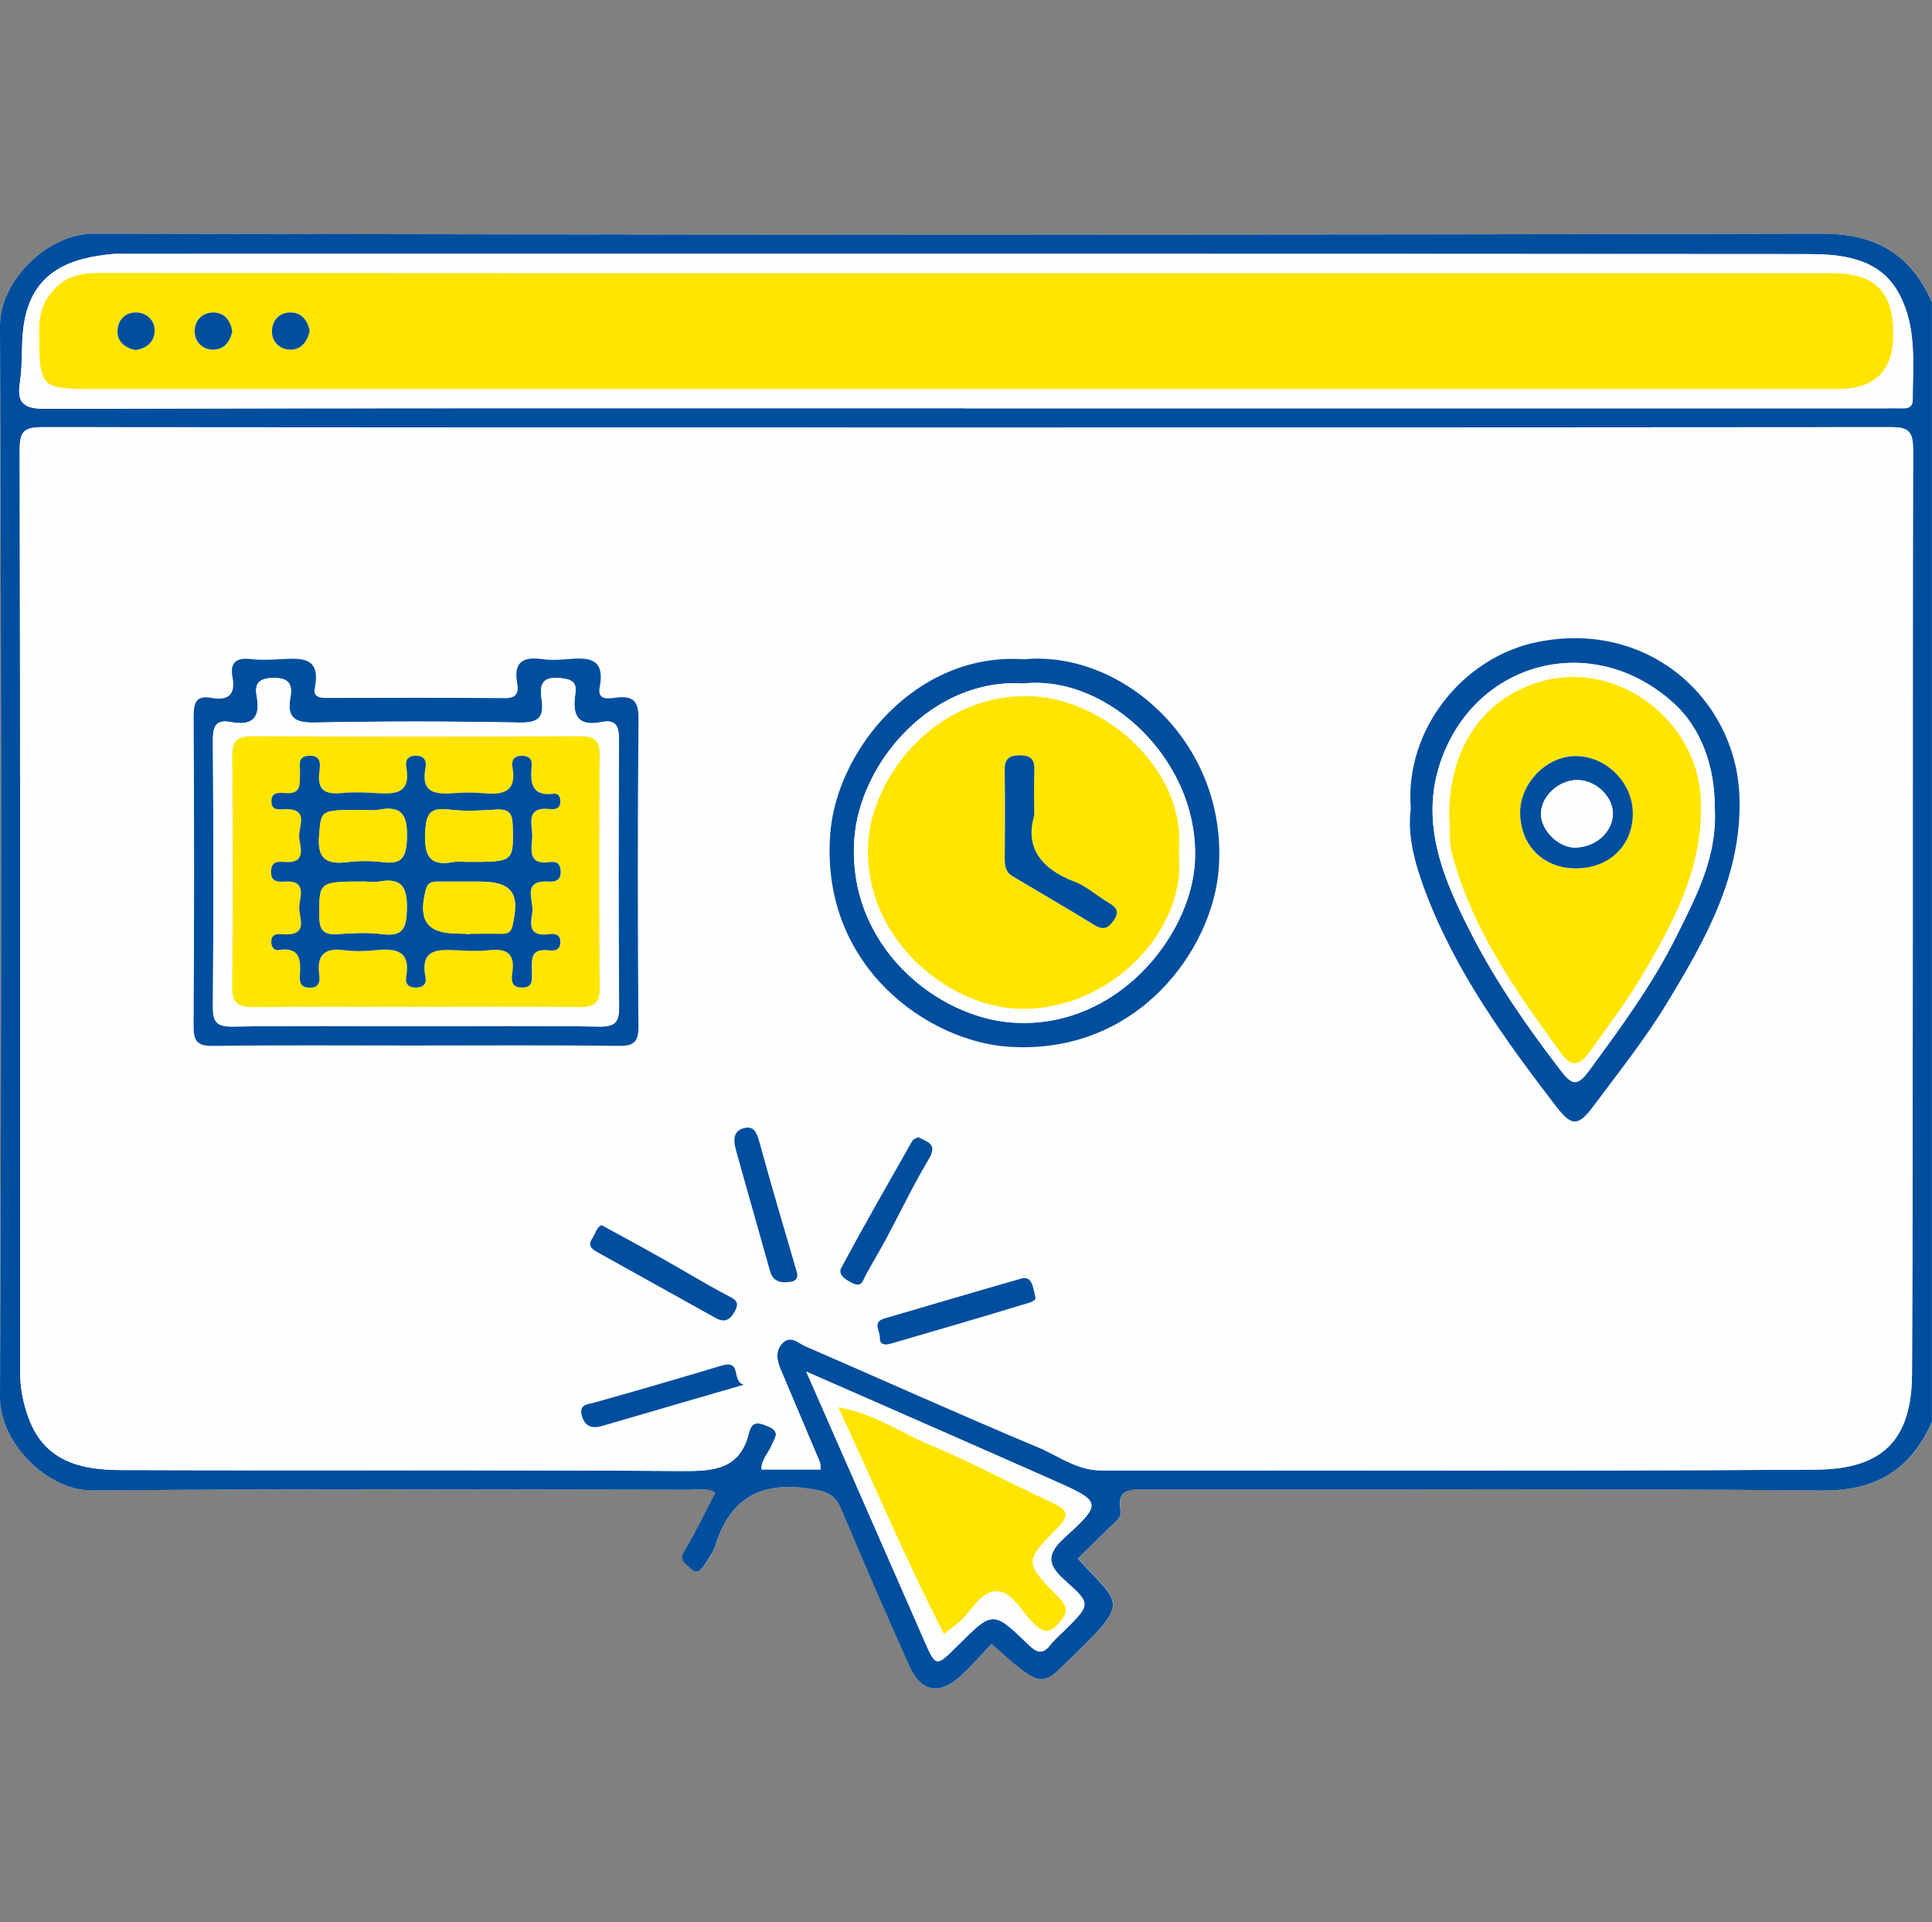 <svg xmlns="http://www.w3.org/2000/svg" id="Calque_1" data-name="Calque 1" viewBox="0 0 297.85 296.32"><rect x="0" y="0" width="297.85" height="296.32" fill="#808080" stroke="none"/><defs><style>      .cls-1 {        fill: #ffe500;      }      .cls-1, .cls-2, .cls-3 {        stroke-width: 0px;      }      .cls-2 {        fill: #004e9d;      }      .cls-3 {        fill: #fefefe;      }    </style></defs><path class="cls-3" d="M297.85,46.57c-3.29-7.36-8.62-10.57-17.02-10.55-88.81.21-177.61.2-266.42,0C7.31,36.01-.02,43.33.01,50.25.22,105.31.23,160.38,0,215.44c-.03,7.02,7.3,14.4,14.31,14.33,30.63-.29,61.27-.13,91.91-.1,1.29,0,2.66-.38,4.09.44-1.59,3.05-3.03,6.1-4.77,8.97-.93,1.54.22,2,.92,2.71,1.14,1.14,1.75.06,2.28-.74.61-.91,1.27-1.83,1.59-2.85,2.29-7.31,7.13-9.89,14.63-8.68,2.32.37,3.75.75,4.7,3.01,3.42,8.14,6.93,16.23,10.56,24.27,1.87,4.15,4.72,4.59,8.06,1.44,1.63-1.52,3.1-3.21,4.62-4.83,7.13,6.42,7.71,6.6,10.96,3.44,10.62-10.32,9.24-8.97,2.33-16.6,1.68-1.64,3.37-3.27,5.04-4.95.68-.68,1.73-1.29,1.53-2.4-.63-3.47,1.49-3.3,3.9-3.29,34.72.04,69.45-.16,104.19.16,8.4.08,13.72-3.18,17.02-10.55V46.57Z"></path><path class="cls-2" d="M297.84,219.23c-3.29,7.36-8.61,10.63-17.02,10.55-34.73-.32-69.45-.12-104.18-.16-2.41,0-4.53-.17-3.9,3.3.2,1.1-.86,1.71-1.54,2.4-1.66,1.67-3.36,3.3-5.04,4.94,6.91,7.64,8.29,6.28-2.33,16.6-3.25,3.15-3.84,2.98-10.95-3.44-1.53,1.61-2.99,3.3-4.62,4.82-3.35,3.14-6.2,2.7-8.07-1.44-3.63-8.04-7.13-16.14-10.55-24.27-.95-2.27-2.39-2.64-4.7-3.01-7.51-1.21-12.34,1.37-14.63,8.68-.32,1.02-.99,1.94-1.59,2.85-.53.8-1.14,1.88-2.28.74-.7-.71-1.85-1.16-.92-2.71,1.74-2.87,3.17-5.92,4.77-8.97-1.43-.82-2.8-.44-4.09-.44-30.64-.03-61.27-.19-91.9.11C7.31,229.84-.03,222.45,0,215.44c.22-55.06.22-110.12,0-165.19-.03-6.92,7.31-14.24,14.41-14.23,88.8.19,177.61.21,266.41,0,8.4-.02,13.73,3.18,17.02,10.55v172.66ZM126.53,226.53c-.06-.5-.03-.88-.16-1.19-2.01-4.78-4.06-9.54-6.06-14.32-.54-1.28-.78-2.67.21-3.83,1.28-1.49,2.5-.15,3.62.34,11.95,5.19,23.83,10.54,35.84,15.57,3.19,1.33,6.04,3.6,9.81,3.59,36.71-.04,73.42.12,110.12-.12,10.34-.07,14.81-4.55,14.86-14.83.21-47.49.06-94.98.16-142.47,0-2.85-.78-3.42-3.49-3.41-94.99.07-189.98.08-284.98,0-2.84,0-3.43.76-3.42,3.49.09,47.37.07,94.73.06,142.1,0,2.57.5,5.05,1.41,7.43,2.49,6.45,8.05,7.73,13.98,7.75,28.89.1,57.79-.06,86.68.15,4.94.03,8.93-.27,10.3-5.89.47-1.93,1.57-1.58,3.04-.95,1.91.82.85,1.84.46,2.85-.49,1.27-1.66,2.28-1.56,3.75h9.12ZM148.8,62.94c47.26,0,94.52,0,141.78,0,.87,0,1.74-.03,2.6,0,.99.03,1.68-.16,1.68-1.38.01-4.78.5-9.66-1.18-14.22-2.04-5.52-5.95-8.17-14.46-8.17-86.83-.07-173.66-.04-260.5-.04-.37,0-.75-.03-1.12,0-6.6.6-12.9,2.54-14.01,11.42-.35,2.83-.1,5.63-.53,8.4-.5,3.2.58,4.08,3.93,4.07,47.26-.13,94.52-.09,141.78-.09ZM124.3,211.45c6.25,14.24,12.16,27.68,18.04,41.14,1.95,4.46,1.91,4.48,5.25,1.15,5.44-5.43,5.49-5.49,10.87-.28,1.34,1.3,2.23,1.73,3.5.09.68-.87,1.56-1.59,2.35-2.38,3.76-3.76,3.92-3.94.01-7.4-2.8-2.48-3.14-4.04-.13-6.79,5.76-5.23,5.6-5.49-1.6-8.69-12.49-5.54-25.02-11.01-38.29-16.84Z"></path><path class="cls-3" d="M126.53,226.53h-9.12c-.1-1.47,1.07-2.49,1.56-3.75.39-1.01,1.45-2.03-.46-2.85-1.47-.63-2.57-.98-3.04.95-1.37,5.63-5.36,5.93-10.3,5.89-28.89-.2-57.79-.04-86.68-.15-5.93-.02-11.49-1.3-13.98-7.75-.92-2.38-1.41-4.86-1.41-7.43,0-47.37.03-94.73-.06-142.1,0-2.73.59-3.49,3.42-3.49,94.99.08,189.98.08,284.98,0,2.72,0,3.5.57,3.49,3.41-.1,47.49.04,94.98-.16,142.47-.04,10.28-4.52,14.77-14.86,14.83-36.71.23-73.41.07-110.12.12-3.76,0-6.62-2.26-9.81-3.59-12.01-5.03-23.89-10.39-35.84-15.57-1.12-.49-2.34-1.83-3.62-.34-.99,1.16-.75,2.55-.21,3.83,2,4.78,4.05,9.54,6.06,14.32.13.31.1.69.16,1.19ZM63.76,161.18c10.54,0,21.08-.08,31.62.06,2.46.03,3.07-.69,3.05-3.09-.11-15.74-.14-31.49.02-47.23.03-2.9-.85-3.71-3.53-3.36-1.11.15-2.86.45-2.46-1.61.91-4.67-1.93-4.6-5.12-4.32-1.23.11-2.5.16-3.71-.01-2.92-.41-4.48.39-3.89,3.68.24,1.32.05,2.35-1.84,2.33-9.17-.08-18.35-.04-27.52-.03-1.11,0-2.13-.15-1.84-1.55,1-4.92-2.21-4.58-5.37-4.42-1.48.08-2.99.15-4.46-.02-2.27-.27-3.29.5-2.85,2.83.5,2.68-.71,3.62-3.24,3.15-2.5-.46-2.76.86-2.75,2.95.07,15.87.09,31.74-.01,47.6-.02,2.39.57,3.14,3.04,3.1,10.29-.14,20.58-.06,30.87-.06ZM217.5,124.69c-.58,4.23.7,8.7,2.35,13.03,4.63,12.17,12.18,22.59,20.03,32.81,2.4,3.13,3.4,3.15,5.77-.01,3.92-5.25,8.04-10.42,11.42-16.02,5.91-9.77,11.56-19.64,11.09-31.83-.57-14.84-13.97-27.15-31.12-23.7-11.52,2.32-20.53,13.55-19.54,25.72ZM157.9,101.64c-16.59-1.18-29.01,13.94-29.93,27.08-1.43,20.43,15.22,31.85,27.53,32.65,19.98,1.3,31.48-15.08,32.38-27.45,1.43-19.54-15.07-33.71-29.99-32.28ZM92.76,188.88c-.8.29-.94,1.31-1.43,2.02-.88,1.27.1,1.77.95,2.25,6.01,3.36,12.03,6.68,18.04,10.04,1.4.78,2.22.31,2.95-1,.88-1.57-.04-1.9-1.24-2.53-3.41-1.8-6.71-3.82-10.07-5.71-2.95-1.66-5.93-3.26-9.2-5.06ZM159.63,200.03c-.43-2.14-.7-3.34-2.22-2.91-7.03,2.01-14.04,4.1-21.06,6.14-1.92.56-.67,1.94-.7,2.91-.04,1.24.87,1.21,1.82.93,6.67-1.96,13.35-3.87,20-5.91.87-.27,2.32-.55,2.16-1.16ZM141.54,175.31c-.31.19-.74.31-.89.58-3.68,6.49-7.39,12.96-10.92,19.52-.59,1.1.55,1.83,1.67,2.38,1.42.69,1.55-.18,2.01-1.07.99-1.92,2.15-3.75,3.17-5.66,2.21-4.13,4.23-8.38,6.63-12.4,1.41-2.36-.27-2.61-1.66-3.35ZM114.68,213.47c-2.05-.56-.17-3.93-3.47-2.93-6.45,1.94-12.92,3.81-19.4,5.64-1.19.34-2.62.27-2.09,2.13.46,1.58,1.55,1.97,3.1,1.52,7.03-2.07,14.08-4.1,21.86-6.36ZM122.91,196.35c-2.03-6.98-4.02-13.65-5.86-20.36-.39-1.42-.89-2.46-2.38-2.06-1.71.46-1.6,1.94-1.22,3.33.67,2.43,1.36,4.85,2.04,7.28,1.08,3.81,2.16,7.63,3.23,11.44.46,1.65,1.67,1.84,3.12,1.65,1.02-.13,1.11-.79,1.07-1.27Z"></path><path class="cls-3" d="M148.8,62.94c-47.26,0-94.52-.04-141.78.09-3.35,0-4.43-.88-3.93-4.07.43-2.77.18-5.57.53-8.4,1.11-8.88,7.41-10.83,14.01-11.42.37-.03.74,0,1.12,0,86.83,0,173.66-.03,260.5.04,8.51,0,12.42,2.65,14.46,8.17,1.68,4.56,1.19,9.44,1.18,14.22,0,1.22-.69,1.42-1.68,1.38-.87-.03-1.74,0-2.6,0-47.26,0-94.52,0-141.78,0ZM148.6,59.97h134.69q8.61,0,8.6-8.43c0-6.6-2.85-9.43-9.51-9.43-44.65,0-89.29,0-133.94,0s-88.8.01-133.2-.03c-2.6,0-4.81.4-6.73,2.37-1.78,1.82-2.48,3.8-2.47,6.32.03,9.2-.03,9.2,8.99,9.2h133.57Z"></path><path class="cls-3" d="M124.3,211.45c13.27,5.83,25.79,11.3,38.29,16.84,7.2,3.19,7.36,3.45,1.6,8.69-3.02,2.74-2.67,4.31.13,6.79,3.91,3.46,3.75,3.64-.01,7.4-.79.79-1.67,1.51-2.35,2.38-1.27,1.64-2.16,1.21-3.5-.09-5.38-5.2-5.43-5.15-10.87.28-3.34,3.33-3.3,3.32-5.25-1.15-5.88-13.46-11.79-26.9-18.04-41.14ZM129.24,216.95c5.62,12.08,10.46,23.63,16.29,34.94,1.04-.81,1.87-1.35,2.57-2.03,1.76-1.68,3.24-4.57,5.48-4.56,2.47.02,3.87,3.1,5.69,4.88,1.38,1.35,2.24,1.85,3.84.19,1.56-1.62,1.59-2.59,0-4.22-5.18-5.29-5.19-5.44-.12-10.56,1.91-1.93,1.68-2.8-.68-3.89-6.39-2.95-12.59-6.32-19.09-9.01-4.38-1.81-8.33-4.73-13.98-5.74Z"></path><path class="cls-2" d="M63.76,161.18c-10.29,0-20.58-.08-30.87.06-2.48.03-3.06-.71-3.04-3.1.1-15.87.09-31.74.01-47.6,0-2.09.25-3.41,2.75-2.95,2.53.47,3.74-.47,3.24-3.15-.43-2.34.59-3.1,2.85-2.83,1.47.17,2.98.1,4.46.02,3.16-.16,6.37-.5,5.37,4.42-.28,1.41.73,1.55,1.84,1.55,9.17-.02,18.35-.05,27.52.03,1.88.02,2.08-1.01,1.84-2.33-.59-3.29.97-4.1,3.89-3.68,1.22.17,2.48.12,3.71.01,3.19-.28,6.03-.35,5.12,4.32-.4,2.05,1.35,1.76,2.46,1.61,2.68-.35,3.56.46,3.53,3.36-.16,15.74-.13,31.49-.02,47.23.02,2.4-.59,3.12-3.05,3.09-10.54-.14-21.08-.06-31.62-.06ZM64.12,158.2c9.42,0,18.85-.09,28.27.06,2.46.04,3.08-.68,3.06-3.09-.11-13.64-.09-27.27-.02-40.91.01-2.09-.26-3.45-2.75-2.94-3.67.75-4.47-1.17-3.99-4.27.31-1.98-.57-2.36-2.46-2.52-2.95-.26-3.01,1.39-2.72,3.36.39,2.73-.51,3.55-3.37,3.5-10.53-.19-21.08-.21-31.61,0-3.12.06-4.3-.77-3.76-3.85.37-2.09-.22-3.08-2.71-3.02-2.31.05-2.82.99-2.47,2.88.61,3.33-.77,4.53-3.98,3.92-2.46-.47-2.79.79-2.78,2.92.08,13.64.1,27.27,0,40.91-.02,2.37.53,3.15,3.03,3.11,9.42-.15,18.84-.06,28.27-.06Z"></path><path class="cls-2" d="M217.5,124.69c-.99-12.17,8.02-23.4,19.54-25.72,17.15-3.45,30.55,8.86,31.12,23.7.46,12.19-5.19,22.06-11.09,31.83-3.38,5.6-7.49,10.76-11.42,16.02-2.36,3.17-3.36,3.15-5.77.01-7.85-10.22-15.4-20.64-20.03-32.81-1.65-4.33-2.93-8.8-2.35-13.03ZM264.35,124.3c0-6.13-2.09-12-6.2-15.78-12.48-11.49-30.88-6.69-36.14,9.16-3.15,9.5.67,18.19,4.92,26.47,3.77,7.33,8.48,14.09,13.5,20.65,1.88,2.46,2.64,2.88,4.63.16,4.87-6.65,9.75-13.29,13.42-20.68,3.05-6.15,6.36-12.32,5.87-19.97Z"></path><path class="cls-2" d="M157.9,101.64c14.92-1.43,31.42,12.74,29.99,32.28-.91,12.37-12.41,28.76-32.38,27.45-12.32-.8-28.96-12.22-27.53-32.65.92-13.14,13.33-28.26,29.93-27.08ZM157.79,105.37c-14.01-.91-25.3,12.12-26.09,24.1-1.07,16.41,12.75,27.4,24.43,28.18,16.02,1.07,27.3-13.26,28.06-24.46,1.06-15.62-13.32-29.23-26.4-27.82Z"></path><path class="cls-2" d="M92.76,188.88c3.28,1.8,6.26,3.4,9.2,5.06,3.36,1.89,6.66,3.91,10.07,5.71,1.2.63,2.12.96,1.24,2.53-.73,1.31-1.55,1.78-2.95,1-6.01-3.36-12.03-6.68-18.04-10.04-.85-.48-1.83-.98-.95-2.25.49-.71.63-1.73,1.43-2.02Z"></path><path class="cls-2" d="M159.63,200.03c.16.61-1.29.89-2.16,1.16-6.64,2.04-13.33,3.95-20,5.91-.95.28-1.87.31-1.82-.93.03-.97-1.22-2.35.7-2.91,7.02-2.05,14.03-4.13,21.06-6.14,1.52-.43,1.78.77,2.22,2.91Z"></path><path class="cls-2" d="M141.54,175.31c1.4.74,3.07.99,1.66,3.35-2.4,4.02-4.42,8.27-6.63,12.4-1.02,1.91-2.18,3.74-3.17,5.66-.46.89-.59,1.77-2.01,1.07-1.12-.55-2.26-1.29-1.67-2.38,3.53-6.57,7.24-13.04,10.92-19.52.15-.27.58-.38.89-.58Z"></path><path class="cls-2" d="M114.68,213.47c-7.78,2.26-14.83,4.3-21.86,6.36-1.55.45-2.64.07-3.1-1.52-.54-1.87.9-1.79,2.09-2.13,6.48-1.83,12.95-3.7,19.4-5.64,3.3-.99,1.43,2.38,3.47,2.93Z"></path><path class="cls-2" d="M122.91,196.35c.04.48-.05,1.14-1.07,1.27-1.45.19-2.65,0-3.12-1.65-1.07-3.81-2.15-7.63-3.23-11.44-.68-2.42-1.38-4.85-2.04-7.28-.38-1.39-.49-2.87,1.22-3.33,1.5-.4,2,.64,2.38,2.06,1.83,6.71,3.83,13.38,5.86,20.36Z"></path><path class="cls-1" d="M148.6,59.97H15.03c-9.01,0-8.95,0-8.99-9.2,0-2.52.69-4.5,2.47-6.32,1.92-1.97,4.14-2.37,6.73-2.37,44.4.04,88.8.03,133.2.03s89.29,0,133.94,0c6.65,0,9.5,2.83,9.51,9.43q0,8.43-8.6,8.43h-134.69ZM20.91,53.98c1.62-.25,2.81-1.17,2.92-2.78.12-1.66-1.06-2.88-2.62-3.01-1.81-.15-3.07,1.09-3.1,2.89-.03,1.63,1.19,2.56,2.8,2.91ZM47.74,51.06c-.25-1.5-1.13-2.77-2.73-2.88-1.81-.13-3.07,1.11-3.09,2.9-.01,1.62,1.18,2.78,2.8,2.82,1.64.04,2.6-1.13,3.01-2.84ZM35.81,51.09c-.25-1.61-1.18-2.85-2.78-2.91-1.81-.07-3.06,1.17-3.01,2.98.04,1.6,1.24,2.76,2.88,2.74,1.63-.02,2.57-1.19,2.91-2.81Z"></path><path class="cls-1" d="M129.24,216.95c5.65,1.01,9.6,3.93,13.98,5.74,6.49,2.69,12.7,6.06,19.09,9.01,2.35,1.09,2.59,1.96.68,3.89-5.07,5.12-5.06,5.27.12,10.56,1.6,1.63,1.57,2.6,0,4.22-1.59,1.66-2.46,1.16-3.84-.19-1.81-1.78-3.22-4.86-5.69-4.88-2.24-.02-3.72,2.88-5.48,4.56-.7.67-1.53,1.21-2.57,2.03-5.83-11.31-10.67-22.86-16.29-34.94Z"></path><path class="cls-3" d="M64.12,158.2c-9.42,0-18.85-.09-28.27.06-2.5.04-3.05-.75-3.03-3.11.11-13.64.09-27.27,0-40.91-.01-2.13.32-3.39,2.78-2.92,3.21.61,4.59-.59,3.98-3.92-.35-1.89.16-2.83,2.47-2.88,2.49-.05,3.08.93,2.71,3.02-.54,3.08.63,3.92,3.76,3.85,10.53-.22,21.08-.2,31.61,0,2.86.05,3.77-.77,3.37-3.5-.28-1.97-.23-3.62,2.72-3.36,1.89.16,2.77.54,2.46,2.52-.48,3.1.32,5.01,3.99,4.27,2.49-.51,2.76.85,2.75,2.94-.08,13.64-.1,27.27.02,40.91.02,2.41-.6,3.12-3.06,3.09-9.42-.15-18.84-.06-28.27-.06ZM64.23,155.23c8.31,0,16.62-.06,24.93.04,2.26.03,3.34-.4,3.32-3.02-.12-11.9-.1-23.81-.01-35.71.02-2.21-.6-3.04-2.93-3.03-16.87.08-33.73.09-50.6,0-2.49-.01-3.14.84-3.12,3.22.1,11.78.13,23.56-.01,35.34-.03,2.79,1.09,3.24,3.51,3.21,8.31-.11,16.62-.04,24.93-.04Z"></path><path class="cls-3" d="M264.35,124.3c.49,7.65-2.82,13.82-5.87,19.97-3.66,7.39-8.55,14.03-13.42,20.68-1.99,2.72-2.75,2.3-4.63-.16-5.02-6.56-9.73-13.32-13.5-20.65-4.25-8.28-8.07-16.97-4.92-26.47,5.26-15.85,23.65-20.65,36.14-9.16,4.11,3.78,6.2,9.65,6.2,15.78ZM223.41,125.77c.22,1.79-.11,3.85.47,5.97,3.15,11.68,9.95,21.31,16.95,30.86,1.78,2.43,3.18,1.07,4.32-.53,2.8-3.9,5.7-7.75,8.13-11.87,4.89-8.29,9.35-16.65,8.94-26.89-.49-12.34-13.01-21.76-24.92-18.16-8.72,2.64-13.89,10.21-13.89,20.63Z"></path><path class="cls-3" d="M157.79,105.37c13.09-1.41,27.46,12.2,26.4,27.82-.76,11.19-12.03,25.53-28.06,24.46-11.68-.78-25.5-11.77-24.43-28.18.78-11.98,12.08-25.01,26.09-24.1ZM181.73,131.37c1.29-12.72-11.46-23.48-22.45-24.02-14.71-.73-24.93,12.22-25.44,22.79-.7,14.55,12.21,24.86,22.89,25.36,14.12.66,26.4-12.01,25-24.13Z"></path><path class="cls-2" d="M20.91,53.98c-1.61-.35-2.83-1.28-2.8-2.91.03-1.79,1.29-3.04,3.1-2.89,1.57.13,2.74,1.35,2.62,3.01-.11,1.61-1.3,2.53-2.92,2.78Z"></path><path class="cls-2" d="M47.74,51.06c-.41,1.7-1.37,2.88-3.01,2.84-1.62-.04-2.82-1.2-2.8-2.82.02-1.8,1.27-3.03,3.09-2.9,1.6.11,2.47,1.39,2.73,2.88Z"></path><path class="cls-2" d="M35.81,51.09c-.34,1.62-1.28,2.79-2.91,2.81-1.64.02-2.84-1.14-2.88-2.74-.05-1.8,1.21-3.05,3.01-2.98,1.61.06,2.53,1.29,2.78,2.91Z"></path><path class="cls-1" d="M64.23,155.23c-8.31,0-16.62-.07-24.93.04-2.41.03-3.54-.42-3.51-3.21.14-11.78.11-23.56.01-35.34-.02-2.38.63-3.23,3.12-3.22,16.87.09,33.73.09,50.6,0,2.33-.01,2.94.82,2.93,3.03-.08,11.9-.11,23.81.01,35.71.03,2.62-1.06,3.05-3.32,3.02-8.31-.1-16.62-.04-24.93-.04ZM41.84,145.11c.02.91.46,1.45,1.13,1.34,3.52-.53,3.42,1.73,3.29,4.09-.05.96.2,1.66,1.4,1.72,1.43.06,1.75-.79,1.6-1.88-.43-3.03.68-4.33,3.84-3.9,1.58.22,3.23.17,4.83,0,3.12-.32,5.45.05,4.73,4.12-.17.98.28,1.63,1.44,1.64,1.12.01,1.73-.53,1.53-1.55-.9-4.53,2.01-4.35,5.01-4.19,1.61.08,3.24.16,4.83-.02,2.69-.31,3.99.52,3.56,3.43-.15,1.03-.3,2.34,1.49,2.33,1.78-.01,1.49-1.29,1.51-2.35.03-1.7-.43-3.68,2.43-3.4.81.08,1.87.17,1.95-1.12.1-1.61-1.15-1.41-2.06-1.32-3,.28-2.47-1.92-2.25-3.44.26-1.76-1.72-4.94,2.47-4.71,1.1.06,1.94-.17,1.9-1.59-.03-1.18-.69-1.56-1.67-1.41-3.32.51-2.88-1.81-2.73-3.71.15-1.89-1.28-4.89,2.75-4.47.74.08,1.53-.03,1.6-1.06.05-.7-.23-1.38-.96-1.29-3.6.45-3.69-1.76-3.46-4.33.09-1.07-.48-1.54-1.58-1.52-1.2.03-1.55.77-1.38,1.7.75,4.16-1.75,4.33-4.77,4.05-1.35-.12-2.73-.1-4.09,0-2.85.21-5.34.15-4.55-3.91.21-1.1-.22-1.91-1.62-1.85-1.22.06-1.51.83-1.34,1.74.78,4.26-1.88,4.2-4.81,4.01-1.73-.11-3.48-.15-5.2.01-2.48.24-3.76-.45-3.4-3.22.15-1.14.39-2.67-1.66-2.53-1.81.12-1.25,1.52-1.32,2.52-.11,1.54.46,3.42-2.22,3.23-.92-.07-2.19-.24-2.18,1.27.01,1.57,1.33,1.19,2.22,1.19,3.7,0,1.91,2.8,2.06,4.35.15,1.5,1.17,4.07-2.2,3.81-.95-.07-2.03-.2-2.13,1.34-.11,1.73,1.02,1.75,2.17,1.67,3.36-.21,2.28,2.34,2.17,3.86-.12,1.56,1.55,4.34-2.12,4.29-.89-.01-2.13-.35-2.18,1.06Z"></path><path class="cls-1" d="M223.41,125.77c0-10.43,5.17-17.99,13.89-20.63,11.91-3.6,24.43,5.83,24.92,18.16.41,10.25-4.05,18.61-8.94,26.89-2.43,4.12-5.34,7.97-8.13,11.87-1.14,1.59-2.54,2.96-4.32.53-7-9.55-13.8-19.18-16.95-30.86-.57-2.12-.25-4.18-.47-5.97ZM243.04,133.87c5.1-.04,8.72-3.59,8.69-8.51-.03-4.84-4.28-8.95-9.08-8.79-4.41.15-8.34,4.31-8.29,8.78.06,5.05,3.63,8.56,8.68,8.52Z"></path><path class="cls-1" d="M181.73,131.37c1.4,12.11-10.87,24.78-25,24.13-10.69-.5-23.6-10.81-22.89-25.36.51-10.57,10.74-23.52,25.44-22.79,10.99.54,23.74,11.3,22.45,24.02ZM159.43,125.77c0-2.89-.07-4.87.02-6.85.07-1.64-.34-2.48-2.23-2.48-1.79,0-2.37.64-2.34,2.37.08,4.57.04,9.15.01,13.73,0,1.07.24,1.96,1.19,2.53,4.22,2.52,8.49,4.98,12.67,7.55,1.41.86,2.17.38,2.97-.78.86-1.26.42-1.95-.77-2.64-1.81-1.04-3.41-2.55-5.32-3.28-5.28-2-7.61-5.43-6.21-10.15Z"></path><path class="cls-2" d="M41.84,145.11c.05-1.41,1.29-1.07,2.18-1.06,3.67.05,2-2.73,2.12-4.29.11-1.52,1.19-4.07-2.17-3.86-1.15.07-2.28.06-2.17-1.67.1-1.53,1.18-1.41,2.13-1.34,3.38.26,2.35-2.31,2.2-3.81-.15-1.55,1.64-4.35-2.06-4.35-.89,0-2.21.38-2.22-1.19-.01-1.51,1.25-1.33,2.18-1.27,2.68.2,2.11-1.69,2.22-3.23.07-.99-.48-2.4,1.32-2.52,2.04-.14,1.81,1.39,1.66,2.53-.36,2.77.92,3.46,3.4,3.22,1.72-.17,3.48-.12,5.2-.01,2.93.19,5.59.24,4.81-4.01-.17-.91.12-1.68,1.34-1.74,1.4-.07,1.83.74,1.62,1.85-.79,4.06,1.7,4.12,4.55,3.91,1.36-.1,2.74-.12,4.09,0,3.02.27,5.52.11,4.77-4.05-.17-.93.18-1.67,1.38-1.7,1.11-.02,1.67.45,1.58,1.52-.22,2.57-.13,4.79,3.46,4.33.72-.09,1,.6.96,1.29-.07,1.03-.86,1.14-1.6,1.06-4.03-.42-2.61,2.58-2.75,4.47-.15,1.9-.59,4.22,2.73,3.71.97-.15,1.63.23,1.67,1.41.04,1.42-.8,1.65-1.9,1.59-4.19-.23-2.21,2.95-2.47,4.71-.23,1.53-.75,3.73,2.25,3.44.91-.09,2.16-.29,2.06,1.32-.08,1.29-1.14,1.2-1.95,1.12-2.86-.28-2.4,1.7-2.43,3.4-.02,1.07.27,2.34-1.51,2.35-1.79.01-1.64-1.3-1.49-2.33.43-2.91-.88-3.74-3.56-3.43-1.59.18-3.22.1-4.83.02-3-.15-5.91-.34-5.01,4.19.2,1.02-.41,1.57-1.53,1.55-1.16-.01-1.62-.66-1.44-1.64.72-4.07-1.6-4.44-4.73-4.12-1.6.16-3.25.21-4.83,0-3.16-.44-4.27.86-3.84,3.9.15,1.09-.17,1.94-1.6,1.88-1.2-.05-1.45-.75-1.4-1.72.13-2.36.24-4.63-3.29-4.09-.67.1-1.11-.43-1.13-1.34ZM55.78,124.86c-6.5,0-6.24.03-6.58,3.91-.31,3.53,1.02,4.54,4.3,4.14,1.82-.22,3.72-.23,5.54,0,2.99.38,3.6-.84,3.69-3.67.11-3.44-.64-5.13-4.38-4.4-.83.16-1.71.02-2.57.02ZM72.13,132.87c7.11,0,7.03,0,6.91-5.52-.04-1.88-.51-2.67-2.5-2.54-2.45.15-4.94.3-7.35-.01-3.08-.39-3.52.89-3.64,3.64-.14,3.43.63,5.15,4.36,4.45.71-.13,1.48-.02,2.22-.02ZM56.29,135.91c-7.19,0-7.09,0-7.06,5.36.01,2.07.61,2.87,2.7,2.74,2.32-.14,4.69-.3,6.98,0,3.28.42,3.76-.99,3.81-3.9.07-3.3-.76-4.82-4.23-4.21-.72.13-1.47.02-2.21.02ZM72.41,144.01s0-.05,0-.07c1.59,0,3.19-.03,4.78,0,.94.02,1.53-.08,1.81-1.25,1.21-5.07-.06-6.79-5.23-6.79-2.09,0-4.18,0-6.28,0-.9,0-1.55.11-1.85,1.27-1.23,4.74.18,6.73,4.93,6.74.61,0,1.22.05,1.83.08Z"></path><path class="cls-2" d="M243.04,133.87c-5.04.04-8.62-3.47-8.68-8.52-.05-4.47,3.88-8.63,8.29-8.78,4.8-.16,9.04,3.95,9.08,8.79.03,4.92-3.58,8.47-8.69,8.51ZM243.24,120.25c-2.98-.03-5.77,2.6-5.68,5.34.08,2.49,2.73,5.07,5.2,5.08,3.17,0,5.85-2.36,5.89-5.19.04-2.63-2.62-5.2-5.42-5.22Z"></path><path class="cls-2" d="M159.43,125.77c-1.41,4.73.93,8.15,6.21,10.15,1.91.72,3.51,2.23,5.32,3.28,1.18.68,1.63,1.38.77,2.64-.8,1.17-1.56,1.65-2.97.78-4.19-2.57-8.45-5.03-12.67-7.55-.95-.56-1.19-1.46-1.19-2.53.03-4.58.07-9.15-.01-13.73-.03-1.73.55-2.37,2.34-2.37,1.89,0,2.3.83,2.23,2.48-.09,1.97-.02,3.96-.02,6.85Z"></path><path class="cls-1" d="M55.78,124.86c.86,0,1.74.14,2.57-.02,3.74-.73,4.49.96,4.38,4.4-.09,2.83-.69,4.05-3.69,3.67-1.82-.23-3.71-.22-5.54,0-3.27.4-4.6-.61-4.3-4.14.34-3.88.08-3.91,6.58-3.91Z"></path><path class="cls-1" d="M72.13,132.87c-.74,0-1.5-.11-2.22.02-3.73.7-4.51-1.02-4.36-4.45.12-2.74.55-4.03,3.64-3.64,2.41.31,4.91.16,7.35.01,1.99-.12,2.46.66,2.5,2.54.12,5.52.21,5.52-6.91,5.52Z"></path><path class="cls-1" d="M56.29,135.91c.74,0,1.5.11,2.21-.02,3.47-.61,4.29.92,4.23,4.21-.06,2.92-.54,4.33-3.81,3.9-2.29-.29-4.66-.14-6.98,0-2.1.13-2.69-.68-2.7-2.74-.03-5.36-.14-5.36,7.06-5.36Z"></path><path class="cls-1" d="M72.41,144.01c-.61-.03-1.22-.08-1.83-.08-4.74,0-6.15-2-4.93-6.74.3-1.15.95-1.27,1.85-1.27,2.09,0,4.18,0,6.28,0,5.16,0,6.44,1.72,5.23,6.79-.28,1.17-.87,1.27-1.81,1.25-1.59-.04-3.19,0-4.78,0,0,.02,0,.05,0,.07Z"></path><path class="cls-3" d="M243.24,120.25c2.8.02,5.46,2.59,5.42,5.22-.04,2.84-2.72,5.2-5.89,5.19-2.48,0-5.12-2.58-5.2-5.08-.09-2.74,2.7-5.37,5.68-5.34Z"></path></svg>